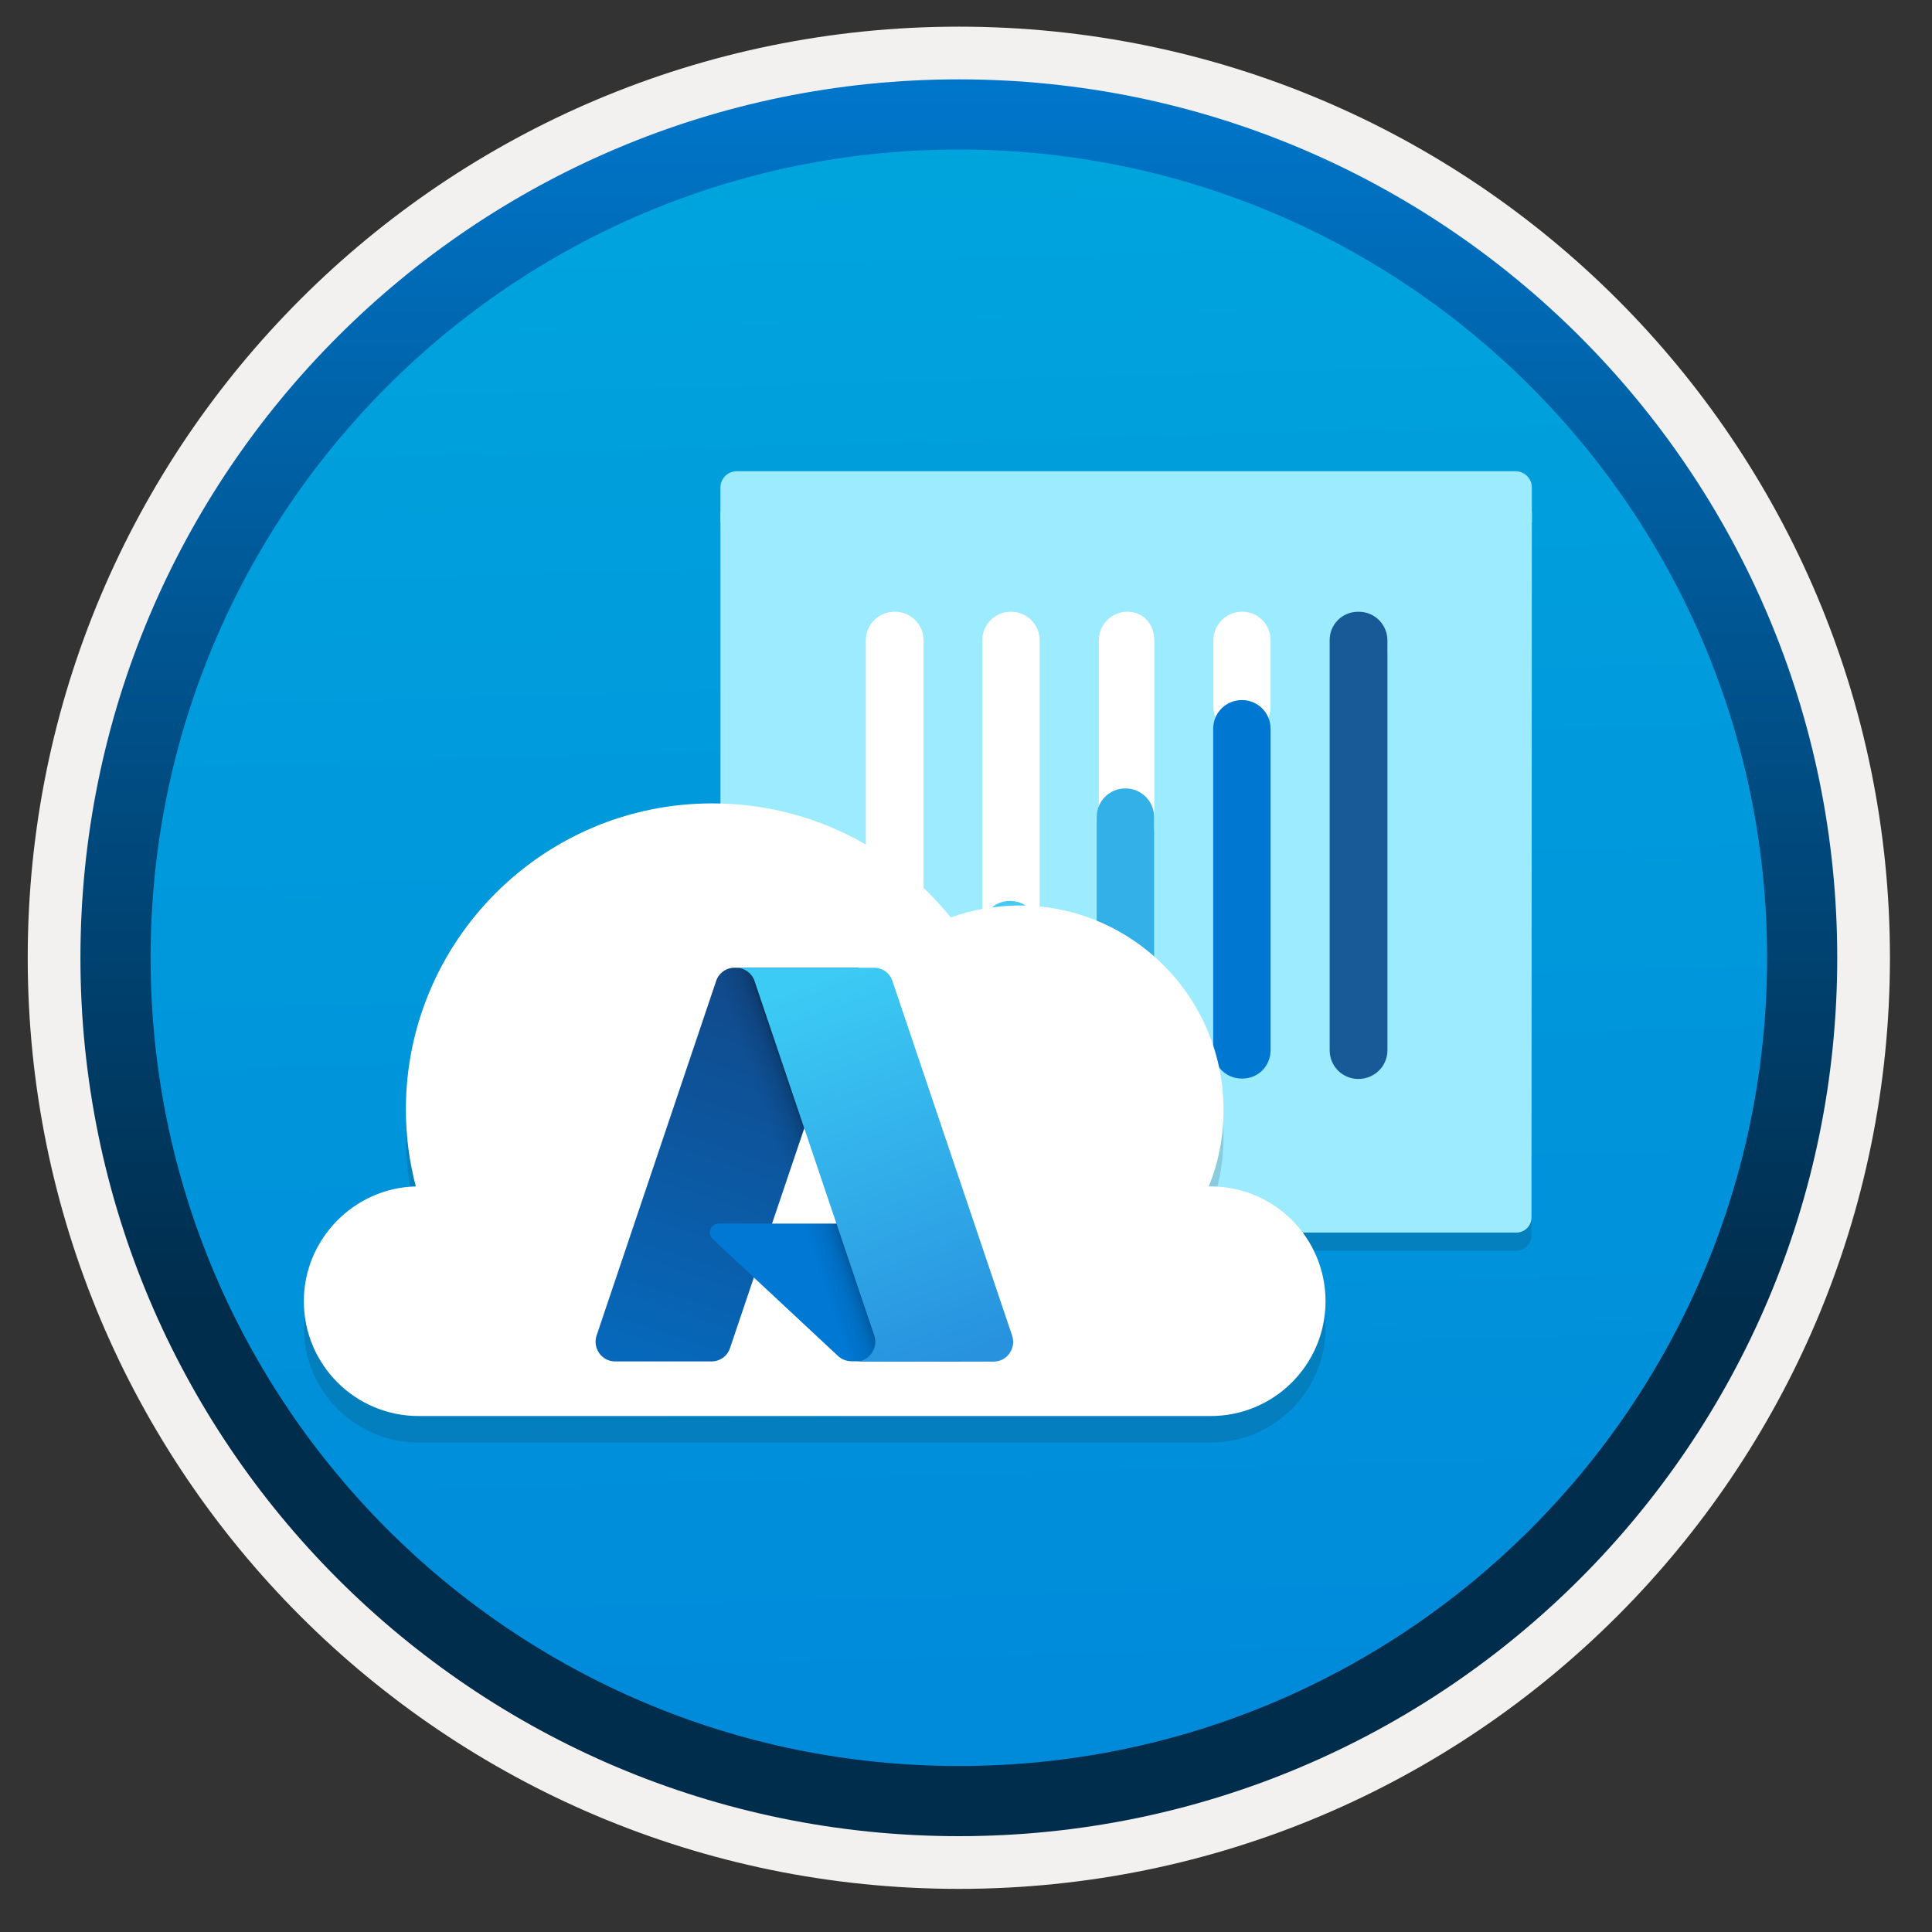 <svg width="103" height="103" viewBox="0 0 103 103" fill="none" xmlns="http://www.w3.org/2000/svg">
<rect x="0" y="0" width="103" height="103" fill="#333333" stroke="none"/>
<path d="M51.118 97.871C25.268 97.871 4.308 76.921 4.308 51.062C4.308 25.201 25.268 4.251 51.118 4.251C76.968 4.251 97.928 25.212 97.928 51.062C97.928 76.912 76.968 97.871 51.118 97.871Z" fill="url(#paint0_linear)"/>
<path fill-rule="evenodd" clip-rule="evenodd" d="M97.018 51.061C97.018 76.411 76.468 96.961 51.118 96.961C25.768 96.961 5.218 76.411 5.218 51.061C5.218 25.711 25.768 5.161 51.118 5.161C76.468 5.161 97.018 25.711 97.018 51.061ZM51.118 1.421C78.538 1.421 100.758 23.641 100.758 51.061C100.758 78.481 78.528 100.701 51.118 100.701C23.698 100.701 1.478 78.471 1.478 51.061C1.478 23.641 23.698 1.421 51.118 1.421Z" fill="#F2F1F0"/>
<path fill-rule="evenodd" clip-rule="evenodd" d="M94.208 51.061C94.208 74.861 74.918 94.151 51.118 94.151C27.318 94.151 8.028 74.861 8.028 51.061C8.028 27.261 27.318 7.971 51.118 7.971C74.918 7.971 94.208 27.261 94.208 51.061ZM51.118 4.231C76.978 4.231 97.948 25.201 97.948 51.061C97.948 76.921 76.978 97.891 51.118 97.891C25.258 97.891 4.288 76.921 4.288 51.061C4.288 25.201 25.248 4.231 51.118 4.231Z" fill="url(#paint1_linear)"/>
<path opacity="0.15" d="M81.668 28.291H38.408V65.871C38.408 66.332 38.778 66.681 39.218 66.681H80.838C81.298 66.681 81.648 66.311 81.648 65.871L81.668 28.291Z" fill="#1F1D20"/>
<path d="M81.668 27.322H38.408V64.902C38.408 65.362 38.778 65.712 39.218 65.712H80.838C81.298 65.712 81.648 65.342 81.648 64.902L81.668 27.322Z" fill="#9CEBFF"/>
<path d="M80.788 25.122H39.278C38.798 25.122 38.408 25.512 38.408 25.992V27.852H81.668V25.992C81.668 25.512 81.278 25.122 80.788 25.122Z" fill="#9CEBFF"/>
<path d="M70.908 34.142V34.622C70.908 35.472 71.588 36.152 72.438 36.152C73.288 36.152 73.968 35.472 73.968 34.622V34.142C73.968 33.292 73.288 32.612 72.438 32.612C71.588 32.612 70.908 33.292 70.908 34.142Z" fill="white"/>
<path d="M64.688 34.142V37.672C64.688 38.522 65.368 39.202 66.218 39.202C67.068 39.202 67.738 38.522 67.738 37.672V34.142C67.738 33.292 67.068 32.612 66.218 32.612C65.378 32.612 64.688 33.292 64.688 34.142Z" fill="white"/>
<path d="M52.368 34.142V49.852C52.368 50.702 53.048 51.382 53.898 51.382C54.748 51.382 55.428 50.702 55.428 49.852V34.142C55.428 33.292 54.748 32.612 53.898 32.612C53.048 32.612 52.368 33.292 52.368 34.142Z" fill="white"/>
<path d="M58.578 34.142V44.092C58.578 44.942 59.258 43.632 60.108 43.632C60.958 43.632 61.538 44.942 61.538 44.092V34.142C61.538 33.292 60.968 32.612 60.108 32.612C59.278 32.612 58.578 33.292 58.578 34.142Z" fill="white"/>
<path d="M46.158 34.142V55.992C46.158 56.842 46.838 57.522 47.688 57.522H47.718C48.568 57.522 49.248 56.842 49.238 55.992V34.142C49.238 33.292 48.558 32.612 47.708 32.612H47.698C46.838 32.612 46.158 33.292 46.158 34.142Z" fill="white"/>
<path d="M49.168 56.732V53.582C49.168 52.732 48.488 52.052 47.638 52.052C46.788 52.052 46.108 52.732 46.108 53.582V56.732C46.108 57.582 46.788 58.262 47.638 58.262C48.488 58.272 49.168 57.592 49.168 56.732Z" fill="#50E6FF"/>
<path d="M55.378 56.742V49.562C55.378 48.712 54.698 48.032 53.848 48.032C52.998 48.032 52.318 48.712 52.318 49.562V56.742C52.318 57.592 52.998 58.272 53.848 58.272C54.698 58.272 55.378 57.592 55.378 56.742Z" fill="#45CAF2"/>
<path d="M67.738 55.982V38.852C67.738 38.002 67.058 37.322 66.208 37.322C65.358 37.322 64.678 38.002 64.678 38.852V55.972C64.678 56.822 65.358 57.502 66.208 57.502C67.068 57.512 67.738 56.842 67.738 55.982Z" fill="#0078D1"/>
<path d="M61.528 55.982V43.562C61.528 42.712 60.848 42.032 59.998 42.032C59.148 42.032 58.468 42.712 58.468 43.562V55.982C58.468 56.832 59.148 57.512 59.998 57.512C60.838 57.512 61.528 56.842 61.528 55.982Z" fill="#32B0E7"/>
<path d="M73.968 55.982V34.142C73.968 33.292 73.288 32.612 72.438 32.612H72.408C71.558 32.612 70.878 33.292 70.888 34.142V55.992C70.888 56.842 71.568 57.522 72.418 57.522H72.428C73.288 57.512 73.968 56.842 73.968 55.982Z" fill="#185A97"/>
<path opacity="0.15" d="M50.688 50.322C47.688 46.602 43.108 44.242 37.968 44.242C28.958 44.242 21.638 51.562 21.638 60.572C21.638 62.002 21.828 63.352 22.168 64.662C18.868 64.742 16.198 67.482 16.198 70.782C16.198 74.162 18.938 76.902 22.318 76.902H64.548C67.928 76.902 70.668 74.162 70.668 70.782C70.668 67.402 67.928 64.662 64.548 64.662H64.438C64.968 63.382 65.228 62.032 65.228 60.572C65.228 54.562 60.348 49.682 54.338 49.682C53.058 49.682 51.818 49.902 50.688 50.322Z" fill="#1F1D20"/>
<path d="M50.688 48.911C47.688 45.191 43.108 42.831 37.968 42.831C28.958 42.831 21.638 50.151 21.638 59.161C21.638 60.592 21.828 61.941 22.168 63.252C18.868 63.331 16.198 66.072 16.198 69.371C16.198 72.751 18.938 75.492 22.318 75.492H64.548C67.928 75.492 70.668 72.751 70.668 69.371C70.668 65.992 67.928 63.252 64.548 63.252H64.438C64.968 61.971 65.228 60.621 65.228 59.161C65.228 53.151 60.348 48.272 54.338 48.272C53.058 48.282 51.818 48.502 50.688 48.911Z" fill="white"/>
<path d="M38.178 52.302C38.318 51.872 38.718 51.592 39.168 51.592H45.768L38.918 71.872C38.778 72.302 38.378 72.582 37.928 72.582H32.798C32.078 72.582 31.578 71.872 31.808 71.192L38.178 52.302Z" fill="url(#paint2_linear)"/>
<path d="M48.718 65.232H38.328C37.888 65.232 37.678 65.762 37.998 66.062L44.678 72.292C44.868 72.472 45.128 72.572 45.398 72.572H51.288L48.718 65.232Z" fill="#0078D4"/>
<path d="M45.768 51.592H38.418L31.328 72.592H38.678L40.188 68.122L44.978 72.592H51.278L48.718 65.242H41.158L45.768 51.592Z" fill="url(#paint3_linear)"/>
<path d="M47.578 52.302C47.438 51.872 47.038 51.592 46.587 51.592H39.208H39.237C39.688 51.592 40.087 51.882 40.227 52.302L46.608 71.202C46.837 71.882 46.328 72.592 45.617 72.592H45.508H52.968C53.688 72.592 54.188 71.882 53.958 71.202L47.578 52.302Z" fill="url(#paint4_linear)"/>
<defs>
<linearGradient id="paint0_linear" x1="49.347" y1="-13.732" x2="53.33" y2="132.036" gradientUnits="userSpaceOnUse">
<stop stop-color="#00ABDE"/>
<stop offset="1" stop-color="#007ED8"/>
</linearGradient>
<linearGradient id="paint1_linear" x1="51.118" y1="-2.43" x2="51.118" y2="99.333" gradientUnits="userSpaceOnUse">
<stop stop-color="#007ED8"/>
<stop offset="0.707" stop-color="#002D4C"/>
</linearGradient>
<linearGradient id="paint2_linear" x1="41.574" y1="53.143" x2="34.726" y2="73.375" gradientUnits="userSpaceOnUse">
<stop stop-color="#114A8B"/>
<stop offset="1" stop-color="#0669BC"/>
</linearGradient>
<linearGradient id="paint3_linear" x1="43.664" y1="62.489" x2="42.04" y2="63.043" gradientUnits="userSpaceOnUse">
<stop stop-opacity="0.3"/>
<stop offset="0.071" stop-opacity="0.2"/>
<stop offset="0.321" stop-opacity="0.1"/>
<stop offset="0.623" stop-opacity="0.05"/>
<stop offset="1" stop-opacity="0"/>
</linearGradient>
<linearGradient id="paint4_linear" x1="42.83" y1="52.553" x2="50.347" y2="72.581" gradientUnits="userSpaceOnUse">
<stop stop-color="#3CCBF4"/>
<stop offset="1" stop-color="#2892DF"/>
</linearGradient>
</defs>
</svg>
